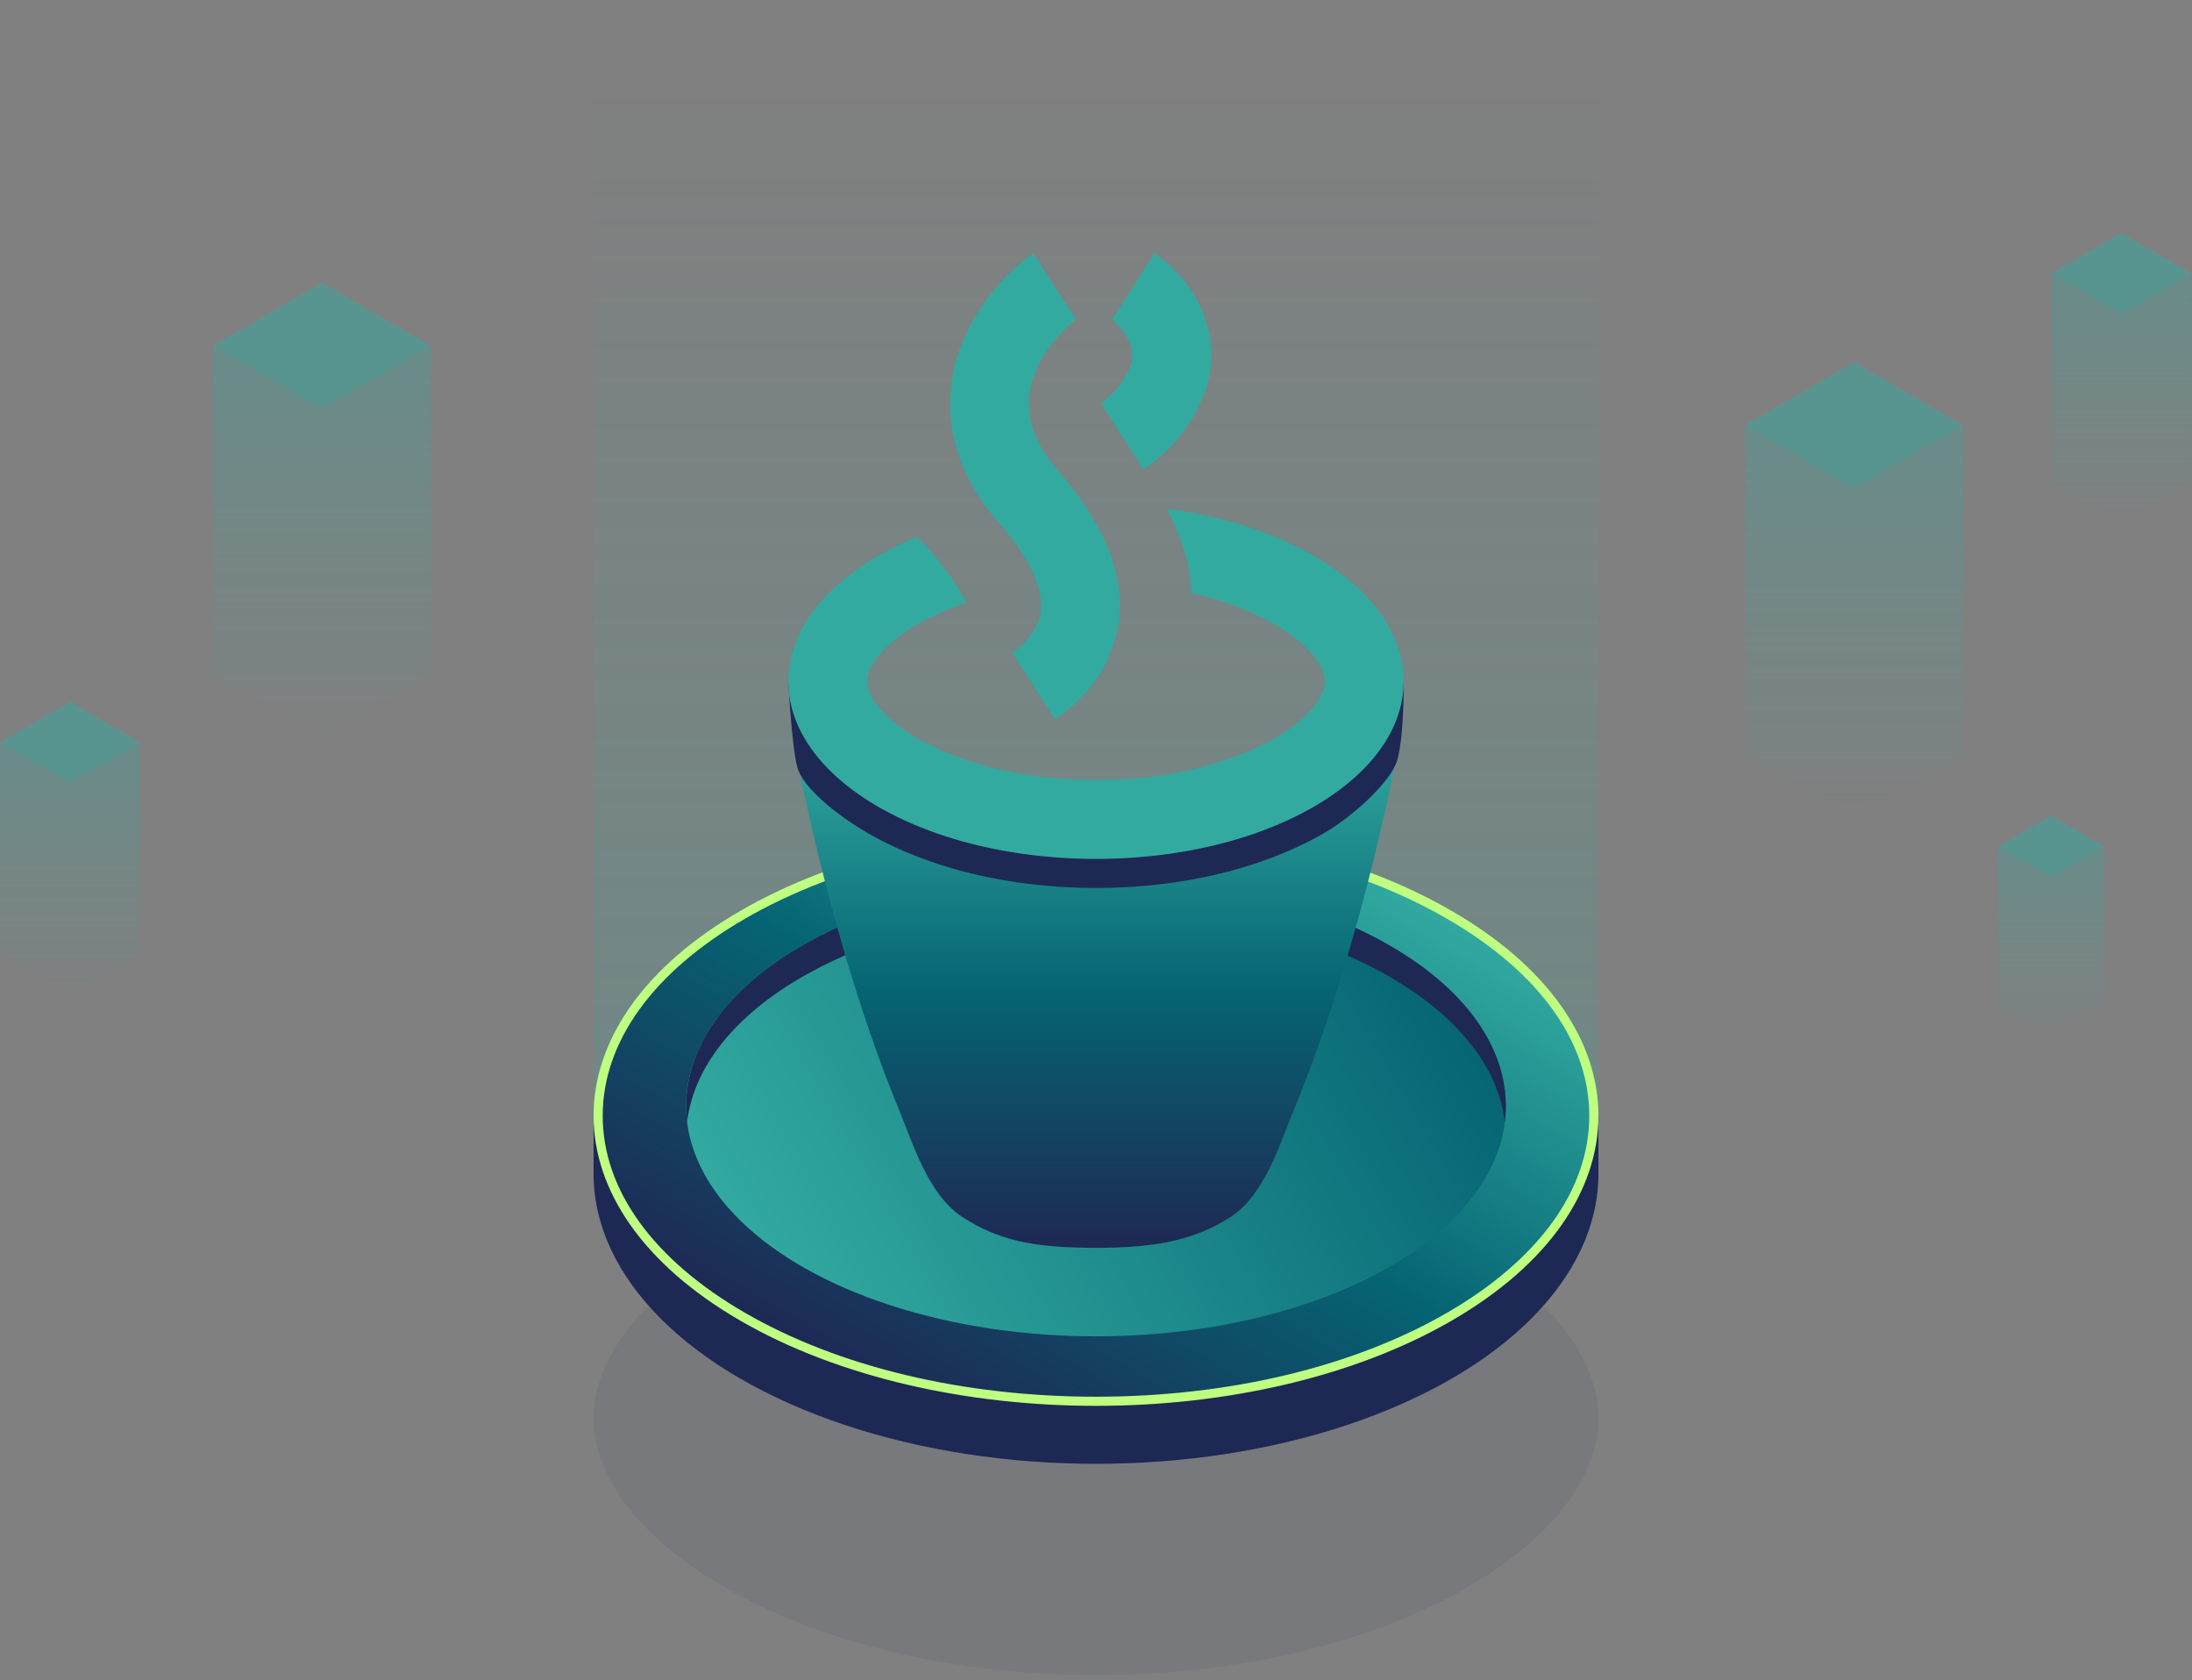 <svg xmlns="http://www.w3.org/2000/svg" xmlns:xlink="http://www.w3.org/1999/xlink" viewBox="0 0 574 440"><rect x="0" y="0" width="574" height="440" fill="#808080" stroke="none"/><defs><linearGradient id="a" x1="287" y1="23.563" x2="287" y2="299.759" gradientUnits="userSpaceOnUse"><stop offset="0" stop-color="#32aaa0" stop-opacity="0"/><stop offset="0.609" stop-color="#32aaa0" stop-opacity="0.625"/><stop offset="1" stop-color="#32aaa0"/></linearGradient><linearGradient id="b" x1="84.291" y1="193.188" x2="84.291" y2="90.553" xlink:href="#a"/><linearGradient id="c" x1="485.502" y1="213.983" x2="485.502" y2="111.348" xlink:href="#a"/><linearGradient id="d" x1="555.465" y1="137.613" x2="555.465" y2="71.625" xlink:href="#a"/><linearGradient id="e" x1="537.11" y1="271.63" x2="537.11" y2="221.668" xlink:href="#a"/><linearGradient id="f" x1="18.355" y1="260.404" x2="18.355" y2="194.415" xlink:href="#a"/><linearGradient id="g" x1="332.918" y1="212.639" x2="241.082" y2="371.702" gradientUnits="userSpaceOnUse"><stop offset="0" stop-color="#30a89e"/><stop offset="0" stop-color="#32aaa0"/><stop offset="0.5" stop-color="#056473"/><stop offset="1" stop-color="#1e2855"/></linearGradient><linearGradient id="h" x1="202.354" y1="338.511" x2="371.646" y2="240.77" gradientUnits="userSpaceOnUse"><stop offset="0" stop-color="#32aaa0"/><stop offset="1" stop-color="#056473"/></linearGradient><linearGradient id="i" x1="287" y1="192.363" x2="287" y2="326.74" xlink:href="#g"/></defs><title>header_uebernetcup</title><rect x="155.434" y="23.563" width="263.132" height="276.196" style="opacity:0.2;fill:url(#a)"/><g style="opacity:0.5"><polygon points="55.743 90.553 84.291 107.036 112.839 90.554 84.291 74.071 55.743 90.553" style="fill:#32aaa0"/><polygon points="84.291 107.036 55.743 90.553 55.743 176.706 84.291 193.188 112.839 176.706 112.839 90.553 84.291 107.036" style="opacity:0.6;fill:url(#b)"/></g><g style="opacity:0.5"><polygon points="456.954 111.348 485.502 127.831 514.05 111.348 485.502 94.866 456.954 111.348" style="fill:#32aaa0"/><polygon points="485.502 127.831 456.954 111.348 456.954 197.5 485.502 213.983 514.05 197.5 514.05 111.348 485.502 127.831" style="opacity:0.6;fill:url(#c)"/></g><g style="opacity:0.5"><polygon points="537.11 71.625 555.465 82.222 573.82 71.625 555.465 61.028 537.11 71.625" style="fill:#32aaa0"/><polygon points="555.465 82.222 537.11 71.625 537.11 127.016 555.465 137.613 573.82 127.016 573.82 71.625 555.465 82.222" style="opacity:0.6;fill:url(#d)"/></g><g style="opacity:0.5"><polygon points="523.213 221.668 537.11 229.692 551.007 221.668 537.11 213.645 523.213 221.668" style="fill:#32aaa0"/><polygon points="537.11 229.692 523.213 221.668 523.213 263.607 537.11 271.63 551.007 263.607 551.007 221.668 537.11 229.692" style="opacity:0.6;fill:url(#e)"/></g><g style="opacity:0.5"><polygon points="0 194.415 18.355 205.012 36.71 194.415 18.355 183.818 0 194.415" style="fill:#32aaa0"/><polygon points="18.355 205.012 0 194.415 0 249.806 18.355 260.404 36.71 249.806 36.71 194.415 18.355 205.012" style="opacity:0.6;fill:url(#f)"/></g><path d="M287,438.583c-37.09,0-71.648-8.159-97.308-22.974-21.771-12.569-34.258-28.7-34.258-44.258s12.487-31.689,34.259-44.26c25.66-14.815,60.218-22.973,97.308-22.973s71.648,8.158,97.307,22.972c21.771,12.571,34.258,28.7,34.258,44.259s-12.487,31.69-34.259,44.26C358.647,430.424,324.09,438.583,287,438.583Z" style="fill:#1e2855;opacity:0.08"/><rect x="155.434" y="292.17" width="263.132" height="15.177" style="fill:#1e2855"/><ellipse cx="287" cy="307.348" rx="131.566" ry="75.96" style="fill:#1e2855"/><path d="M287,366.934c-34.936,0-67.762-7.844-92.432-22.088-12.407-7.163-22-15.5-28.521-24.779-6.248-8.9-9.416-18.281-9.416-27.9s3.168-19,9.416-27.9c6.518-9.28,16.114-17.617,28.521-24.78,24.671-14.244,57.5-22.088,92.434-22.088s67.762,7.844,92.432,22.087c12.407,7.164,22,15.5,28.521,24.78,6.248,8.9,9.416,18.281,9.416,27.9s-3.168,19-9.417,27.9c-6.517,9.279-16.113,17.616-28.52,24.779C354.762,359.09,321.935,366.934,287,366.934Z" style="fill:url(#g)"/><path d="M287,216.211V218.6c34.728,0,67.342,7.787,91.833,21.927,24.079,13.9,37.339,32.241,37.339,51.64s-13.261,37.738-37.339,51.64c-24.492,14.141-57.106,21.928-91.836,21.928s-67.343-7.787-91.834-21.927c-24.079-13.9-37.339-32.242-37.339-51.64s13.261-37.739,37.339-51.641C219.657,226.39,252.271,218.6,287,218.6v-2.392m0,0c-33.67,0-67.342,7.416-93.032,22.248-51.38,29.664-51.38,77.759,0,107.423,25.689,14.832,59.36,22.248,93.03,22.248s67.342-7.416,93.032-22.249c51.38-29.664,51.38-77.758,0-107.422-25.689-14.832-59.359-22.248-93.03-22.248Z" style="fill:#beff82"/><ellipse cx="287" cy="289.641" rx="107.335" ry="60.285" style="fill:url(#h)"/><path d="M211.1,255.214c41.917-23.543,109.878-23.543,151.794,0,19.1,10.728,29.467,24.493,31.161,38.527,2.023-16.765-8.344-33.913-31.161-46.729-41.916-23.542-109.877-23.542-151.794,0-22.817,12.815-33.184,29.964-31.161,46.729C181.636,279.708,192,265.942,211.1,255.214Z" style="fill:#1e2855"/><path d="M235.748,291.426c3.091,7.454,7.352,21.6,16.386,27.342,9.449,6.011,18.2,7.972,34.982,7.972s26.154-2.407,34.982-7.972c9.057-5.71,13.295-19.888,16.385-27.342,19.2-46.316,27.983-97.717,27.983-97.717L321.5,211.774l-72.706.594-41.262-20S216.544,245.11,235.748,291.426Z" style="fill:url(#i)"/><path d="M286.979,232.525c-22.459,0-43.657-5.1-59.689-14.351-7.607-4.392-17.147-11.756-18.559-17.471-1.5-6.077-2.289-22.305-2.289-22.305L282.3,221.037,367.547,178.4s.248,13.522-1.62,20.506c-1.522,5.692-11.642,14.871-19.258,19.268C330.638,227.428,309.44,232.525,286.979,232.525Z" style="fill:#1e2855"/><path d="M248.949,102.023c-1.074,12.136,3.26,24.163,12.529,34.778,16.052,18.384,10.6,26.348,8.554,29.347a17.533,17.533,0,0,1-4.97,4.758l11.21,17.377a38.1,38.1,0,0,0,10.8-10.475c7.539-11.022,11.917-29.439-10.043-54.59-5.558-6.367-8.088-12.885-7.512-19.373.628-7.115,5-14.277,12.275-20.179L270.608,66.393c-.51.337-1.069.618-1.54,1C257.228,76.892,250.082,89.194,248.949,102.023Z" style="fill:#32aaa0"/><path d="M302.27,66.279,291.179,83.73c3.45,2.589,6.844,7.786,4.592,12.694a21.585,21.585,0,0,1-7.509,9.119L299.4,122.934a42.488,42.488,0,0,0,15.136-17.893C321.612,89.63,313.683,73.986,302.27,66.279Z" style="fill:#32aaa0"/><path d="M343.971,145.505c-10.993-6.347-24.387-10.426-38.483-12.338a70.858,70.858,0,0,1,4.273,9.929,39.985,39.985,0,0,1,2.1,12.151,78.653,78.653,0,0,1,21.789,8.142c8.185,4.726,13.273,10.477,13.271,15.007s-5.084,10.282-13.271,15.008c-11.952,6.9-28.956,10.859-46.647,10.859s-34.693-3.959-46.645-10.857c-8.185-4.727-13.271-10.478-13.271-15.01s5.086-10.281,13.271-15.007a70.554,70.554,0,0,1,12.768-5.6,74.853,74.853,0,0,0-12.977-17.178,86.551,86.551,0,0,0-10.116,4.891c-31.463,18.166-31.463,47.618,0,65.785,15.734,9.082,36.351,13.623,56.97,13.623s41.238-4.541,56.972-13.625C375.434,193.123,375.434,163.671,343.971,145.505Z" style="fill:#32aaa0"/></svg>